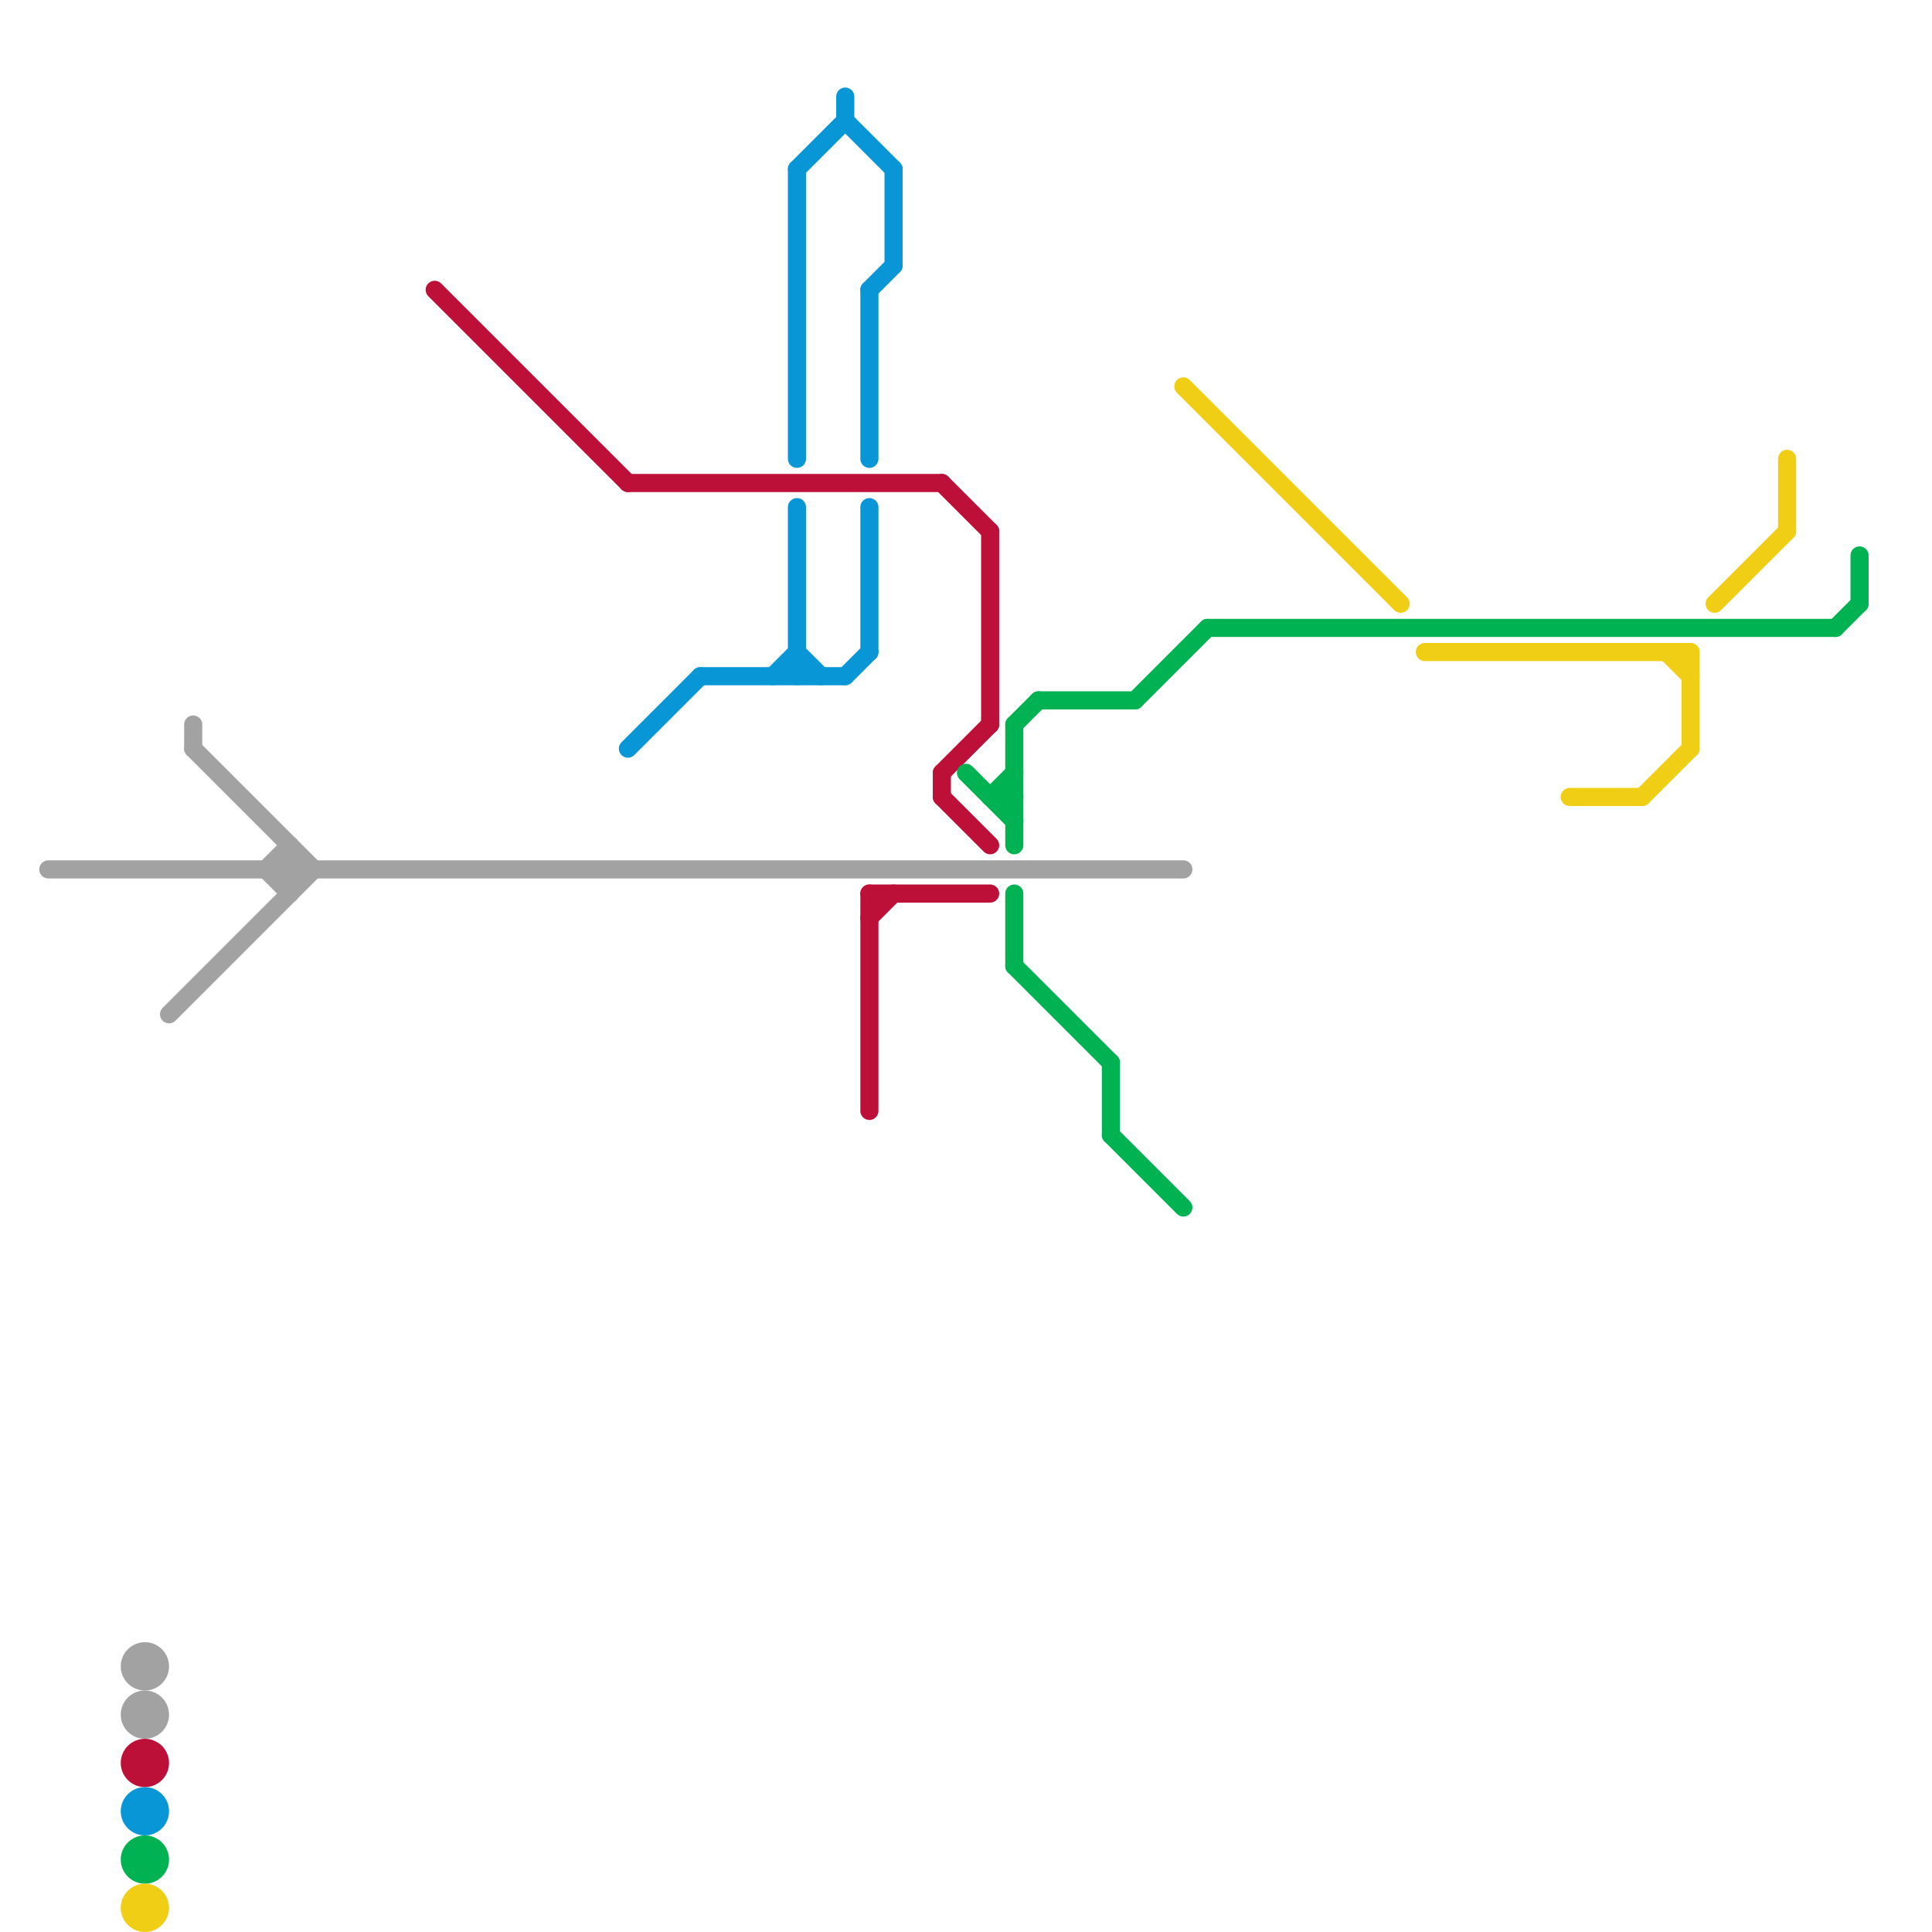 
<svg version="1.1" xmlns="http://www.w3.org/2000/svg" viewBox="0 0 80 80">
<style>text { font: 1px Helvetica; font-weight: 600; white-space: pre; dominant-baseline: central; } line { stroke-width: 0.75; fill: none; stroke-linecap: round; stroke-linejoin: round; } .c0 { stroke: #a2a2a2 } .c1 { stroke: #bd1038 } .c2 { stroke: #0896d7 } .c3 { stroke: #00b251 } .c4 { stroke: #f0ce15 } .w2 { stroke-width: .75; }</style><defs><g id="wm-xf"><circle r="1.2" fill="#000"/><circle r="0.9" fill="#fff"/><circle r="0.6" fill="#000"/><circle r="0.3" fill="#fff"/></g><g id="wm"><circle r="0.6" fill="#000"/><circle r="0.3" fill="#fff"/></g><g id="cmd-a2a2a2"><circle r="0.5" fill="#a2a2a2"/><circle r="0.25" fill="#fff"/></g><g id="csm-a2a2a2"><circle r="0.4" fill="#a2a2a2"/><circle r="0.2" fill="#fff"/></g></defs><line class="c0 " x1="8" y1="30" x2="8" y2="31"/><line class="c0 " x1="11" y1="36" x2="12" y2="37"/><line class="c0 " x1="8" y1="31" x2="13" y2="36"/><line class="c0 " x1="2" y1="36" x2="49" y2="36"/><line class="c0 " x1="7" y1="42" x2="13" y2="36"/><line class="c0 " x1="11" y1="36" x2="12" y2="35"/><line class="c0 " x1="12" y1="35" x2="12" y2="37"/><circle cx="6" cy="69" r="1" fill="#a2a2a2" /><circle cx="6" cy="71" r="1" fill="#a2a2a2" /><line class="c1 " x1="36" y1="38" x2="37" y2="37"/><line class="c1 " x1="18" y1="12" x2="26" y2="20"/><line class="c1 " x1="36" y1="37" x2="36" y2="46"/><line class="c1 " x1="36" y1="37" x2="41" y2="37"/><line class="c1 " x1="39" y1="32" x2="39" y2="33"/><line class="c1 " x1="26" y1="20" x2="39" y2="20"/><line class="c1 " x1="41" y1="22" x2="41" y2="30"/><line class="c1 " x1="39" y1="33" x2="41" y2="35"/><line class="c1 " x1="39" y1="32" x2="41" y2="30"/><line class="c1 " x1="39" y1="20" x2="41" y2="22"/><circle cx="6" cy="73" r="1" fill="#bd1038" /><line class="c2 " x1="36" y1="12" x2="36" y2="19"/><line class="c2 " x1="36" y1="12" x2="37" y2="11"/><line class="c2 " x1="26" y1="31" x2="29" y2="28"/><line class="c2 " x1="36" y1="21" x2="36" y2="27"/><line class="c2 " x1="33" y1="7" x2="35" y2="5"/><line class="c2 " x1="33" y1="27" x2="34" y2="28"/><line class="c2 " x1="29" y1="28" x2="35" y2="28"/><line class="c2 " x1="35" y1="28" x2="36" y2="27"/><line class="c2 " x1="32" y1="28" x2="33" y2="27"/><line class="c2 " x1="35" y1="5" x2="37" y2="7"/><line class="c2 " x1="37" y1="7" x2="37" y2="11"/><line class="c2 " x1="33" y1="21" x2="33" y2="28"/><line class="c2 " x1="33" y1="7" x2="33" y2="19"/><line class="c2 " x1="35" y1="4" x2="35" y2="5"/><circle cx="6" cy="75" r="1" fill="#0896d7" /><line class="c3 " x1="42" y1="30" x2="43" y2="29"/><line class="c3 " x1="41" y1="33" x2="42" y2="32"/><line class="c3 " x1="43" y1="29" x2="47" y2="29"/><line class="c3 " x1="76" y1="26" x2="77" y2="25"/><line class="c3 " x1="47" y1="29" x2="50" y2="26"/><line class="c3 " x1="42" y1="37" x2="42" y2="40"/><line class="c3 " x1="42" y1="30" x2="42" y2="35"/><line class="c3 " x1="40" y1="32" x2="42" y2="34"/><line class="c3 " x1="50" y1="26" x2="76" y2="26"/><line class="c3 " x1="42" y1="40" x2="46" y2="44"/><line class="c3 " x1="46" y1="47" x2="49" y2="50"/><line class="c3 " x1="77" y1="23" x2="77" y2="25"/><line class="c3 " x1="46" y1="44" x2="46" y2="47"/><line class="c3 " x1="41" y1="33" x2="42" y2="33"/><circle cx="6" cy="77" r="1" fill="#00b251" /><line class="c4 " x1="65" y1="33" x2="68" y2="33"/><line class="c4 " x1="71" y1="25" x2="74" y2="22"/><line class="c4 " x1="69" y1="27" x2="70" y2="28"/><line class="c4 " x1="68" y1="33" x2="70" y2="31"/><line class="c4 " x1="49" y1="16" x2="58" y2="25"/><line class="c4 " x1="74" y1="19" x2="74" y2="22"/><line class="c4 " x1="59" y1="27" x2="70" y2="27"/><line class="c4 " x1="70" y1="27" x2="70" y2="31"/><circle cx="6" cy="79" r="1" fill="#f0ce15" />
</svg>
